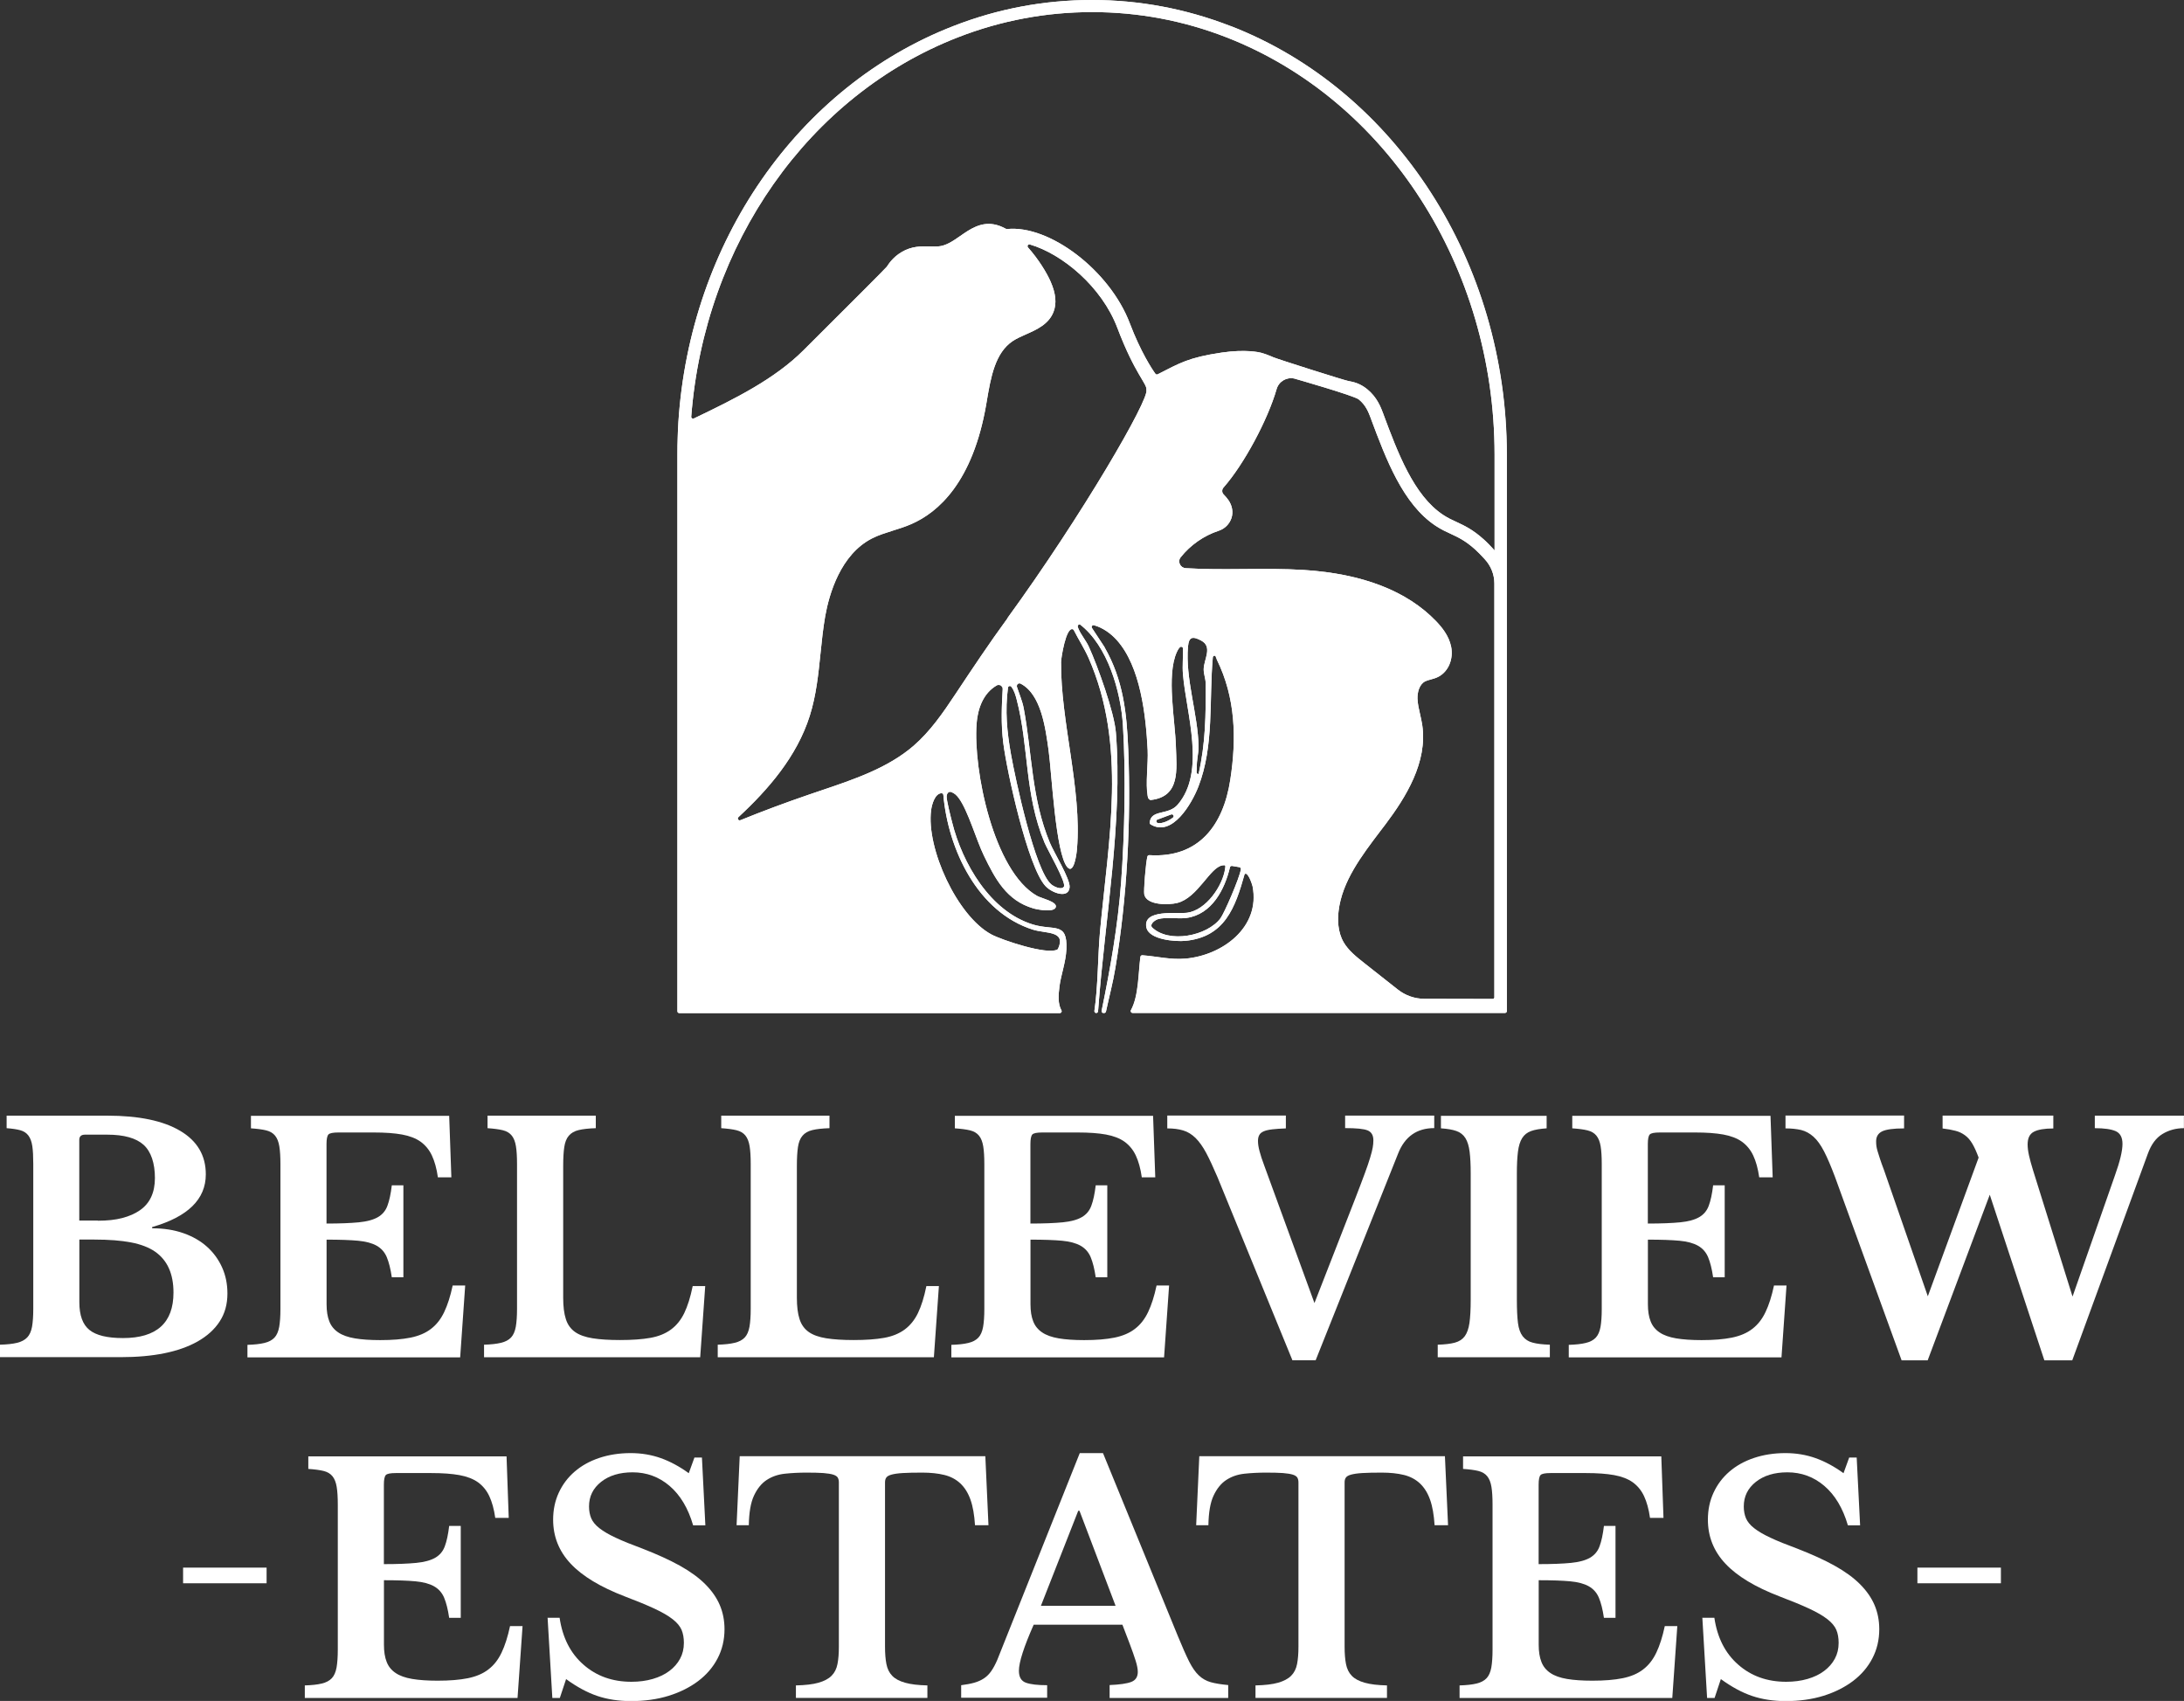 <?xml version="1.0" encoding="UTF-8"?>
<svg id="logos" xmlns="http://www.w3.org/2000/svg" viewBox="0 0 300 233.63">
  <rect x="0" y="0" width="300" height="233.63" fill="#333333" stroke="none"/>
  <defs>
    <style>
      .cls-1 {
        fill: #fff;
      }
    </style>
  </defs>
  <path class="cls-1" d="M169.03,3.58c-6.1-2.37-12.5-3.58-19.04-3.58s-12.94,1.2-19.03,3.58c-21.37,8.3-36.2,29.68-37.78,54.46-.05.73-.07,1.4-.09,2.04-.03.75-.04,1.54-.04,2.37v76.45c0,.14.11.25.25.25h52.28c.19,0,.32-.2.22-.37-.51-.92-.42-2.1-.27-3.32.2-1.55.87-3.31.95-5.09.16-3.8-1.71-2.51-4.59-3.38-5.88-1.78-9.71-8.42-11.11-14.04-.18-.71-.8-3.09-.75-3.61.03-.31.22-.64.57-.57.49.16.79.45,1.09.85,1.28,1.73,2.42,5.78,3.46,7.91,1.55,3.2,3.12,6.17,6.78,7.24.58.17,2.91.62,3.1-.2.17-.73-2.02-1.19-2.59-1.52-5.96-3.37-8.78-17.33-8.3-23.63.18-2.33,1.07-4.56,3.26-5.52.17-.08.37.06.36.25-.16,2.71-.29,5.17.05,7.91.5,3.96,3.35,16.95,5.77,19.62.91,1,3.21,1.81,3.34.19.09-1.16-2.15-4.75-2.72-6.13-2.53-6.1-2.42-12.19-3.58-18.43-.21-1.11-.69-2.14-1.01-3.21-.06-.21.15-.4.35-.31,3.07,1.33,3.66,6.3,4.08,9.29.42,3.02.96,14.22,2.58,16.04.92,1.04,1.28-1.96,1.32-2.54.68-8.16-2.26-17.49-2.19-25.63,0-.54.67-4.85,1.61-4.52.06.02.11.07.14.12.65,1.29,1.43,2.48,2.02,3.8,5.31,12.05,2.75,24.92,1.58,37.59-.31,3.37-.26,7.49-.77,10.91-.02.15.09.29.25.29h0c.13,0,.24-.1.25-.23.01-.14.03-.26.03-.33.9-12.21,3.39-25.8,2.42-37.97-.22-2.77-2.5-9.12-3.71-11.77-.36-.8-1.11-1.7-1.42-2.45-.12-.29-.23-.56.17-.64,3.83,2.91,5.64,9.24,5.93,13.89.41,6.65.24,14.87-.25,21.53-.44,5.95-1.48,11.84-2.68,17.67-.03.16.09.3.25.3h.1c.12,0,.22-.08.25-.2.43-2,.96-3.98,1.29-5.99,1.61-9.64,2.16-20.14,1.77-29.92-.2-5.11-.68-9.63-3.26-14.13,0,0,0-.01,0-.02l-1.72-2.62c-.13-.2.06-.45.28-.38,1.22.34,2.3,1.12,3.13,2.04,3.27,3.63,4,10.39,4.24,15.1.09,1.87-.31,4.6,0,6.29.04.25.09.44.32.55.04.02.09.03.14.02,4.04-.47,3.52-4.17,3.42-7.35-.1-3.57-1.32-9.72.11-12.93.1-.24.24-.49.43-.69.16-.16.43-.05.44.18.02,1.17-.11,2.38-.01,3.53.44,5.31,3.19,13.35-.72,17.9-1.32,1.53-3.68.6-3.85,2.48,0,.09.04.18.12.23,2.96,1.83,5.66-2.84,6.57-5.19,2.18-5.61,1.45-11.9,1.98-17.75.01-.13.12-.23.24-.23.4-.02.18.28.32.56,2.56,5.2,2.72,10.81,1.84,16.49-.96,6.26-4.34,10.78-11.12,10.35-.12,0-.23.07-.26.19-.23.93-.53,4.69-.43,5.2.3,1.51,3.34,1.48,4.55,1.17,2.84-.74,4.47-4.92,6.21-5.16.38-.05.41-.01.36.36-.31,2.45-2.62,5.79-5.22,6.15-1.35.18-6.12-.54-5.61,2.01.34,1.7,3.97,1.98,5.36,1.85,5.41-.53,6.84-4.56,8.13-9.16.45-.43,1.05,1.44,1.1,1.68,1.09,5.62-4.14,9.47-9.21,9.92-2.07.18-3.91-.31-5.93-.46-.13-.01-.25.09-.27.22-.3,2.23-.22,5.35-1.3,7.33-.09.17.03.38.22.38h51.16c.14,0,.25-.11.25-.25V62.45c0-26.4-15.24-50.06-37.92-58.87ZM159,112.57l1.87-.7c.27-.1.47.26.25.43-.54.43-1.48.86-2.07.75-.25-.05-.29-.4-.05-.49ZM141.92,127.7c1.74.55,4.56.12,3.42,2.61-.02.05-.06.09-.1.11-1.41.78-7.62-1.3-9.06-2.07-4.7-2.52-8.97-11.83-8.28-17.07.1-.77.51-2.27,1.41-2.33.14,0,.26.09.27.23.65,7.46,4.7,16.12,12.33,18.52ZM139.66,96.11c1.69,6.47,1.04,12.95,3.82,19.63.4.97,3.03,5.51,2.66,6.05-.33.49-1.37,0-1.74-.32-2.24-1.9-4.92-14.46-5.52-17.81-.56-3.12-.84-6.05-.42-9.21.03-.22.31-.3.45-.13.4.49.61,1.24.75,1.79ZM138.41,84.9c-2.58,3.53-4.87,6.98-7.09,10.32-1.84,2.78-3.56,5.25-5.83,7.22-3.53,3.05-8.18,4.61-12.68,6.13-.56.19-1.12.38-1.68.57-3.24,1.11-6.38,2.28-9.43,3.52-.26.11-.47-.23-.27-.42,4.1-3.8,8.03-8.32,9.8-13.92.89-2.81,1.19-5.77,1.48-8.62.17-1.67.35-3.4.64-5.06.54-3.03,2.09-8.46,6.42-10.68.89-.46,1.86-.75,2.88-1.08.84-.26,1.7-.53,2.54-.9,3.68-1.6,8.44-5.76,10.28-16.44l.08-.48c.55-3.24,1.13-6.6,3.57-8.22.53-.35,1.16-.63,1.82-.92,1.47-.65,3.13-1.39,3.78-3.1.44-1.15.31-2.49-.39-4.1-.54-1.25-1.68-3.11-3.12-4.73-.17-.19.01-.49.26-.41,4.45,1.3,9.87,5.8,12.01,11.45,2.45,6.46,4.13,7.69,3.99,8.53.47,1.19-8.86,17.28-19.08,31.33ZM165.62,93.85c.02,4.31-.02,8.24-.98,12.46-.42.06-.23-.55-.24-.84-.05-1.08.26-2.07.24-2.91-.08-4.48-1.85-9.33-1.45-13.78.12-1.3.61-1.42,1.78-.81,1.66.86.39,2.58.37,3.96,0,.69.27,1.28.27,1.92ZM167.65,126.13c-1.82,2.44-7.13,3.51-9.43,1.22-.3-.47.48-.99.85-1.1,1.11-.33,2.69,0,3.94-.17,3.45-.5,5.21-3.88,5.94-6.95.03-.13.16-.21.29-.19l1,.17c.14.02.23.15.21.29-.18,1.21-2.29,6.05-2.8,6.73ZM205.28,136.96c0,.14-.11.25-.25.25-3.14,0-6.26-.02-9.38-.02-1.32,0-2.6-.45-3.64-1.27l-4.59-3.62c-1.09-.86-2.21-1.75-2.87-2.9-.81-1.42-.82-3.1-.68-4.26.48-4.07,3.15-7.58,5.72-10.97.25-.32.5-.65.74-.97,2.75-3.66,5.8-8.51,5.03-13.63-.08-.5-.19-1-.3-1.48-.17-.73-.32-1.42-.35-2.11-.03-.84.23-1.97,1.05-2.39.2-.1.46-.18.74-.25.35-.1.75-.2,1.13-.41,1.34-.73,2.04-2.42,1.7-4.11-.31-1.53-1.33-2.73-2.07-3.5-3.98-4.14-10.07-6.51-18.11-7.03-2.78-.18-5.6-.15-8.32-.13-2.62.02-5.31.05-7.97-.12-.74-.05-1.15-.91-.68-1.49,1.33-1.68,3.17-2.97,5.23-3.65.82-.27,1.46-.9,1.74-1.72.29-.84.09-1.78-.42-2.5-.2-.28-.42-.54-.66-.78-.24-.24-.25-.66-.01-.93,2.85-3.23,6.1-9.36,7.3-13.53.3-1.04,1.35-1.67,2.41-1.45,0,0,8.21,2.34,8.87,2.87.99.79,1.37,1.83,1.66,2.6l.03.09c2.05,5.49,4.37,11.7,8.89,14.68.76.5,1.43.81,2.09,1.11,1.01.47,1.97.92,3.29,2.1.47.43.75.72,1.09,1.09.08.09.17.18.26.28.84.91,1.32,2.09,1.32,3.33v56.83ZM205.28,75.59c-.09-.1-.18-.19-.26-.29-.35-.37-.67-.73-1.21-1.21-1.51-1.36-2.64-1.88-3.73-2.39-.62-.28-1.2-.55-1.85-.98-4.04-2.66-6.25-8.59-8.2-13.82l-.03-.09c-.32-.85-.84-2.26-2.22-3.37-1-.8-1.87-.98-2.58-1.11-.63-.12-9.64-2.98-10.3-3.26h0c-.07-.04-.14-.07-.2-.09-.4-.17-.88-.36-1.49-.53-.2-.05-2.08-.51-5.4-.02-4.58.68-5.75,1.44-8.78,2.98-.11.06-.25.03-.32-.07-.46-.63-2.03-3.01-3.52-6.94-2.75-7.24-11.02-13.54-16.87-12.94-.05,0-.1,0-.14-.03-.54-.3-1.09-.51-1.64-.61-1.86-.34-3.33.68-4.62,1.58-1.02.71-1.98,1.38-3.08,1.45-.36.02-.72.01-1.11,0-1.17-.03-2.49-.06-3.89.78-1.15.68-1.76,1.59-2.02,2h0c-.43.49-4.58,4.63-11.4,11.43l-.06.06c-3.92,3.91-9.29,6.61-15.05,9.36-.18.08-.38-.05-.36-.25,1.83-23.75,16.14-44.14,36.65-52.11,5.9-2.3,12.1-3.46,18.42-3.46s12.53,1.16,18.43,3.46c22.04,8.57,36.85,31.6,36.85,57.32v13.14Z"/>
  <path class="cls-1" d="M169.03,3.58c-6.1-2.37-12.5-3.58-19.04-3.58s-12.94,1.2-19.03,3.58c-21.37,8.3-36.2,29.68-37.78,54.46-.05.73-.07,1.4-.09,2.04-.03.75-.04,1.54-.04,2.37v76.45c0,.14.11.25.25.25h52.28c.19,0,.32-.2.23-.36-.52-.92-.43-2.1-.27-3.33.2-1.55.87-3.31.95-5.09.16-3.8-1.71-2.51-4.59-3.38-5.88-1.78-9.71-8.42-11.11-14.04-.18-.71-.8-3.09-.75-3.61.03-.31.22-.64.57-.57.49.16.79.45,1.09.85,1.28,1.73,2.42,5.78,3.46,7.91,1.55,3.2,3.12,6.17,6.78,7.24.58.17,2.91.62,3.1-.2.17-.73-2.02-1.19-2.59-1.52-5.96-3.37-8.78-17.33-8.3-23.63.16-2.14.93-4.2,2.74-5.26.38-.22.86.1.84.54-.14,2.5-.23,4.8.09,7.36.5,3.96,3.35,16.95,5.77,19.62.91,1,3.21,1.81,3.34.19.09-1.16-2.15-4.75-2.72-6.13-2.53-6.1-2.42-12.19-3.58-18.43-.19-1.02-.61-1.96-.93-2.93-.1-.32.23-.61.53-.46,2.83,1.5,3.4,6.26,3.81,9.16.42,3.02.96,14.22,2.58,16.04.92,1.04,1.28-1.96,1.32-2.54.68-8.16-2.26-17.49-2.19-25.63,0-.54.67-4.85,1.61-4.52.06.02.11.07.14.12.65,1.29,1.43,2.48,2.02,3.8,5.31,12.05,2.75,24.92,1.58,37.59-.31,3.37-.26,7.49-.77,10.91-.02.15.09.29.25.29h0c.13,0,.24-.1.25-.23.01-.14.03-.26.03-.33.9-12.21,3.39-25.8,2.42-37.97-.22-2.77-2.5-9.12-3.71-11.77-.36-.8-1.11-1.7-1.42-2.45-.12-.29-.23-.56.17-.64,3.83,2.91,5.64,9.24,5.93,13.89.41,6.65.24,14.87-.25,21.53-.44,5.95-1.48,11.84-2.68,17.67-.03.16.09.3.25.3h.1c.12,0,.22-.08.25-.2.43-2,.96-3.98,1.29-5.99,1.61-9.64,2.16-20.14,1.77-29.92-.2-5.11-.68-9.63-3.26-14.13v-.02s-1.73-2.62-1.73-2.62c-.13-.2.06-.45.28-.38,1.22.34,2.3,1.12,3.13,2.04,3.27,3.63,4,10.39,4.24,15.1.09,1.87-.31,4.6,0,6.29.04.25.09.44.32.55.04.02.09.03.14.02,4.04-.47,3.52-4.17,3.42-7.35-.1-3.57-1.32-9.72.11-12.93.1-.24.24-.49.43-.69.16-.16.43-.05.44.18.02,1.17-.11,2.38-.01,3.53.44,5.31,3.19,13.35-.72,17.9-1.32,1.53-3.67.6-3.85,2.47,0,.09.04.19.12.24,2.96,1.82,5.66-2.85,6.57-5.19,2.18-5.61,1.45-11.9,1.98-17.75.01-.13.12-.25.24-.23.15.02.18.28.32.56,2.56,5.2,2.72,10.81,1.84,16.49-.96,6.26-4.34,10.78-11.13,10.35-.12,0-.23.07-.26.19-.23.92-.53,4.69-.43,5.2.3,1.51,3.34,1.48,4.55,1.17,2.84-.74,4.47-4.92,6.21-5.16.38-.05.41-.01.36.36-.31,2.45-2.62,5.79-5.22,6.15-1.35.18-6.12-.54-5.61,2.01.34,1.7,3.97,1.98,5.36,1.85,5.41-.53,6.84-4.56,8.13-9.16.45-.43,1.05,1.44,1.1,1.68,1.09,5.62-4.14,9.47-9.21,9.92-2.07.18-3.91-.31-5.93-.46-.13-.01-.25.08-.27.21-.3,2.23-.22,5.35-1.3,7.32-.1.17.02.38.22.38h51.16c.14,0,.25-.11.25-.25V62.45c0-26.4-15.24-50.06-37.92-58.87ZM159,112.57l1.87-.7c.27-.1.47.26.25.43-.54.43-1.48.86-2.07.75-.25-.05-.29-.4-.05-.49ZM141.92,127.7c1.74.55,4.56.12,3.42,2.61-.02.05-.06.09-.1.11-1.41.78-7.62-1.3-9.06-2.07-4.7-2.52-8.97-11.83-8.28-17.07.1-.77.51-2.27,1.41-2.33.14,0,.26.09.27.23.65,7.46,4.7,16.12,12.33,18.52ZM139.66,96.11c1.69,6.47,1.04,12.95,3.82,19.63.4.97,3.03,5.51,2.66,6.05-.33.49-1.37,0-1.74-.32-2.24-1.9-4.92-14.46-5.52-17.81-.56-3.12-.84-6.05-.42-9.21.03-.22.31-.3.45-.13.4.49.61,1.24.75,1.79ZM138.41,84.9c-2.58,3.53-4.87,6.98-7.09,10.32-1.84,2.78-3.56,5.25-5.83,7.22-3.53,3.05-8.18,4.61-12.68,6.13-.56.19-1.12.38-1.68.57-3.24,1.11-6.38,2.28-9.43,3.52-.26.11-.47-.23-.27-.42,4.1-3.8,8.03-8.32,9.8-13.92.89-2.81,1.19-5.77,1.48-8.62.17-1.67.35-3.4.64-5.06.54-3.03,2.09-8.46,6.42-10.68.89-.46,1.86-.75,2.88-1.08.84-.26,1.7-.53,2.54-.9,3.68-1.6,8.44-5.76,10.28-16.44l.08-.48c.55-3.24,1.13-6.6,3.57-8.22.53-.35,1.16-.63,1.82-.92,1.47-.65,3.13-1.39,3.78-3.1.44-1.15.31-2.49-.39-4.1-.54-1.25-1.68-3.11-3.12-4.73-.17-.19.01-.49.26-.41,4.45,1.3,9.87,5.8,12.01,11.45,2.45,6.46,4.13,7.69,3.99,8.53.47,1.19-8.86,17.28-19.08,31.33ZM165.62,93.85c.02,4.31-.02,8.24-.98,12.46-.42.06-.23-.55-.24-.84-.05-1.08.26-2.07.24-2.91-.08-4.48-1.85-9.33-1.45-13.78.12-1.3.61-1.42,1.78-.81,1.66.86.39,2.58.37,3.96,0,.69.27,1.28.27,1.92ZM167.65,126.13c-1.82,2.44-7.13,3.51-9.43,1.22-.3-.47.48-.99.85-1.1,1.11-.33,2.69,0,3.94-.17,3.45-.5,5.21-3.88,5.94-6.95.03-.13.16-.21.29-.19l1,.17c.14.02.23.15.21.29-.18,1.21-2.29,6.05-2.8,6.73ZM205.28,136.96c0,.14-.11.25-.25.25-3.14,0-6.26-.02-9.38-.02-1.32,0-2.6-.45-3.64-1.27l-4.59-3.62c-1.09-.86-2.21-1.75-2.87-2.9-.81-1.42-.82-3.1-.68-4.26.48-4.07,3.15-7.58,5.72-10.97.25-.32.5-.65.74-.97,2.75-3.66,5.8-8.51,5.03-13.63-.08-.5-.19-1-.3-1.48-.17-.73-.32-1.42-.35-2.11-.03-.84.23-1.97,1.05-2.39.2-.1.46-.18.74-.25.35-.1.75-.2,1.13-.41,1.34-.73,2.04-2.42,1.7-4.11-.31-1.53-1.33-2.73-2.07-3.5-3.98-4.14-10.07-6.51-18.11-7.03-2.78-.18-5.6-.15-8.32-.13-2.62.02-5.31.05-7.97-.12-.74-.05-1.15-.91-.68-1.49,1.33-1.68,3.17-2.97,5.23-3.65.82-.27,1.46-.9,1.74-1.72.29-.84.09-1.78-.42-2.5-.2-.28-.42-.54-.66-.78-.24-.24-.25-.66-.01-.93,2.85-3.23,6.1-9.36,7.3-13.53.3-1.04,1.35-1.67,2.41-1.45,0,0,8.21,2.34,8.87,2.87.99.79,1.37,1.83,1.66,2.6l.03.09c2.05,5.49,4.37,11.7,8.89,14.68.76.5,1.43.81,2.09,1.11,1.01.47,1.97.92,3.29,2.1.47.43.75.72,1.09,1.09.08.09.17.18.26.28.84.91,1.32,2.09,1.32,3.33v56.83ZM205.28,75.59c-.09-.1-.18-.19-.26-.29-.35-.37-.67-.73-1.21-1.21-1.51-1.36-2.64-1.88-3.73-2.39-.62-.28-1.2-.55-1.85-.98-4.04-2.66-6.25-8.59-8.2-13.82l-.03-.09c-.32-.85-.84-2.26-2.22-3.37-1-.8-1.87-.98-2.58-1.11-.63-.12-9.64-2.98-10.3-3.26h0c-.07-.04-.14-.07-.2-.09-.4-.17-.88-.36-1.49-.53-.2-.05-2.08-.51-5.4-.02-4.58.68-5.75,1.44-8.78,2.98-.11.06-.25.03-.32-.07-.46-.63-2.03-3.01-3.52-6.94-2.75-7.24-11.02-13.54-16.87-12.94-.05,0-.1,0-.14-.03-.54-.3-1.09-.51-1.64-.61-1.86-.34-3.33.68-4.62,1.58-1.02.71-1.98,1.38-3.08,1.45-.36.02-.72.01-1.11,0-1.17-.03-2.49-.06-3.89.78-1.15.68-1.76,1.59-2.02,2h0c-.43.49-4.58,4.63-11.4,11.43l-.06.06c-3.92,3.91-9.29,6.61-15.05,9.36-.18.08-.38-.05-.36-.25,1.83-23.75,16.14-44.14,36.65-52.11,5.9-2.3,12.1-3.46,18.42-3.46s12.53,1.16,18.43,3.46c22.04,8.57,36.85,31.6,36.85,57.32v13.14Z"/>
  <g>
    <path class="cls-1" d="M0,186.42v-1.72c.98-.03,1.76-.11,2.35-.26.59-.14,1.05-.39,1.38-.73.33-.34.55-.83.67-1.47.11-.63.17-1.45.17-2.46v-19.91c0-1.01-.04-1.82-.13-2.43-.09-.62-.27-1.11-.54-1.47-.27-.36-.65-.6-1.12-.73-.47-.13-1.1-.22-1.87-.28v-1.72h13.83c4.34,0,7.68.7,10.02,2.09,2.34,1.39,3.51,3.38,3.51,5.97,0,3.42-2.46,5.83-7.37,7.24v.17c1.58,0,3.01.22,4.29.67,1.28.45,2.36,1.07,3.25,1.87.89.8,1.58,1.75,2.07,2.84.49,1.09.73,2.28.73,3.58,0,1.46-.35,2.74-1.06,3.83-.7,1.09-1.72,2.01-3.04,2.76-2.56,1.44-6.08,2.15-10.56,2.15H0ZM13.44,167.67c1.29,0,2.41-.12,3.36-.37s1.75-.6,2.41-1.06c1.38-.95,2.07-2.43,2.07-4.44s-.52-3.61-1.55-4.55c-1.03-.93-2.7-1.4-5-1.4h-3.06c-.52,0-.78.24-.78.73v11.07h2.54ZM16.89,183.79c4.62,0,6.94-2.08,6.94-6.25,0-2.56-.83-4.42-2.5-5.6-.86-.6-1.98-1.03-3.34-1.29-1.36-.26-3.04-.39-5.02-.39h-2.07v8.62c0,1.78.46,3.05,1.38,3.79.92.75,2.46,1.12,4.61,1.12Z"/>
    <path class="cls-1" d="M44.86,168.06c1.84,0,3.32-.06,4.44-.17,1.12-.11,1.99-.35,2.61-.71.62-.36,1.06-.88,1.31-1.57.26-.69.46-1.62.6-2.8h1.59v12.63h-1.59c-.17-1.15-.4-2.07-.69-2.76-.29-.69-.75-1.21-1.38-1.57-.63-.36-1.49-.59-2.56-.69-1.08-.1-2.52-.15-4.33-.15v8.88c0,.92.12,1.7.37,2.33.24.63.65,1.14,1.23,1.53.57.39,1.34.66,2.28.82.95.16,2.11.24,3.49.24,1.64,0,3.02-.11,4.16-.34,1.13-.23,2.08-.63,2.82-1.21.75-.57,1.35-1.34,1.81-2.31.46-.96.85-2.18,1.16-3.64h1.72l-.69,9.87h-29.22v-1.72c.95-.03,1.72-.11,2.33-.26.6-.14,1.06-.39,1.38-.73.32-.34.53-.83.65-1.47.11-.63.17-1.45.17-2.46v-19.91c0-1.01-.05-1.82-.15-2.43-.1-.62-.29-1.11-.58-1.47-.29-.36-.7-.6-1.23-.73-.53-.13-1.23-.22-2.09-.28v-1.72h27.23l.3,8.45h-1.85c-.17-1.21-.45-2.2-.82-2.99-.37-.79-.89-1.42-1.55-1.9-.66-.47-1.52-.8-2.56-.99-1.05-.19-2.33-.28-3.86-.28h-4.87c-.75,0-1.21.09-1.38.28-.17.19-.26.62-.26,1.31v10.95Z"/>
    <path class="cls-1" d="M96.18,186.42h-29.69v-1.72c.95-.03,1.72-.11,2.33-.26.6-.14,1.06-.39,1.38-.73.32-.34.53-.83.65-1.47.11-.63.17-1.45.17-2.46v-19.91c0-1.01-.05-1.82-.15-2.43-.1-.62-.29-1.11-.58-1.47-.29-.36-.7-.6-1.23-.73-.53-.13-1.23-.22-2.09-.28v-1.72h14.87v1.72c-.98.03-1.76.12-2.35.26-.59.14-1.04.4-1.36.78-.32.37-.52.89-.62,1.55-.1.66-.15,1.54-.15,2.63v18.06c0,1.21.12,2.19.37,2.95.24.76.67,1.35,1.27,1.77.6.42,1.41.7,2.41.86,1.01.16,2.26.24,3.75.24,1.67,0,3.06-.1,4.18-.3,1.12-.2,2.06-.58,2.82-1.14.76-.56,1.37-1.31,1.83-2.26.46-.95.85-2.18,1.16-3.71h1.72l-.69,9.78Z"/>
    <path class="cls-1" d="M128.28,186.42h-29.69v-1.72c.95-.03,1.72-.11,2.33-.26.6-.14,1.06-.39,1.38-.73.32-.34.53-.83.65-1.47.11-.63.17-1.45.17-2.46v-19.91c0-1.01-.05-1.82-.15-2.43-.1-.62-.29-1.11-.58-1.47-.29-.36-.7-.6-1.23-.73-.53-.13-1.23-.22-2.09-.28v-1.72h14.87v1.72c-.98.03-1.76.12-2.35.26-.59.14-1.04.4-1.36.78-.32.37-.52.89-.62,1.55-.1.66-.15,1.54-.15,2.63v18.06c0,1.21.12,2.19.37,2.95.24.76.67,1.35,1.27,1.77.6.42,1.41.7,2.41.86,1.01.16,2.26.24,3.75.24,1.67,0,3.06-.1,4.18-.3,1.12-.2,2.06-.58,2.82-1.14.76-.56,1.37-1.31,1.83-2.26.46-.95.85-2.18,1.16-3.71h1.72l-.69,9.78Z"/>
    <path class="cls-1" d="M141.55,168.06c1.84,0,3.32-.06,4.44-.17,1.12-.11,1.99-.35,2.61-.71.62-.36,1.06-.88,1.31-1.57.26-.69.46-1.62.6-2.8h1.59v12.63h-1.59c-.17-1.15-.4-2.07-.69-2.76-.29-.69-.75-1.21-1.38-1.57-.63-.36-1.49-.59-2.56-.69-1.08-.1-2.52-.15-4.33-.15v8.88c0,.92.12,1.7.37,2.33.24.63.65,1.14,1.23,1.53.57.39,1.34.66,2.28.82.95.16,2.11.24,3.49.24,1.64,0,3.02-.11,4.16-.34,1.13-.23,2.08-.63,2.82-1.21.75-.57,1.35-1.34,1.81-2.31.46-.96.85-2.18,1.16-3.64h1.72l-.69,9.87h-29.22v-1.72c.95-.03,1.72-.11,2.33-.26.6-.14,1.06-.39,1.38-.73.32-.34.53-.83.65-1.47.11-.63.17-1.45.17-2.46v-19.91c0-1.01-.05-1.82-.15-2.43-.1-.62-.29-1.11-.58-1.47-.29-.36-.7-.6-1.23-.73-.53-.13-1.23-.22-2.09-.28v-1.72h27.23l.3,8.45h-1.85c-.17-1.21-.45-2.2-.82-2.99-.37-.79-.89-1.42-1.55-1.9-.66-.47-1.52-.8-2.56-.99-1.05-.19-2.33-.28-3.86-.28h-4.87c-.75,0-1.21.09-1.38.28-.17.19-.26.62-.26,1.31v10.95Z"/>
    <path class="cls-1" d="M180.55,179l5.6-14.35c.55-1.41.98-2.56,1.31-3.45.33-.89.58-1.62.75-2.2.17-.57.29-1.03.35-1.38.06-.34.09-.67.09-.99,0-.69-.26-1.14-.78-1.36s-1.55-.32-3.1-.32v-1.72h12.24v1.72c-2.38,0-4.04,1.16-4.96,3.49l-11.33,28.4h-3.19l-10.3-25.17c-.58-1.35-1.09-2.46-1.55-3.32-.46-.86-.95-1.54-1.46-2.05-.52-.5-1.08-.85-1.7-1.03-.62-.19-1.34-.28-2.18-.28v-1.77h16.29v1.77c-.75.03-1.37.07-1.87.13-.5.06-.9.15-1.19.28-.29.13-.49.3-.6.52-.12.22-.17.48-.17.8,0,.4.07.88.22,1.42.14.55.36,1.21.65,1.98l6.89,18.87Z"/>
    <path class="cls-1" d="M212.87,186.42h-15.38v-1.72c.98-.03,1.76-.12,2.35-.28.59-.16,1.04-.45,1.36-.88.32-.43.53-1.04.65-1.83.11-.79.17-1.86.17-3.21v-17.32c0-1.21-.05-2.2-.15-2.99-.1-.79-.29-1.41-.58-1.87-.29-.46-.7-.78-1.23-.97-.53-.19-1.24-.31-2.13-.37v-1.72h14.52v1.72c-.89.06-1.6.18-2.13.37-.53.19-.94.51-1.23.97-.29.46-.48,1.08-.58,1.87-.1.79-.15,1.79-.15,2.99v17.32c0,1.35.05,2.42.15,3.21.1.79.32,1.4.65,1.83.33.43.79.73,1.38.88.59.16,1.37.25,2.35.28v1.72Z"/>
    <path class="cls-1" d="M226.36,168.06c1.84,0,3.32-.06,4.44-.17,1.12-.11,1.99-.35,2.61-.71.62-.36,1.06-.88,1.31-1.57.26-.69.46-1.62.6-2.8h1.59v12.63h-1.59c-.17-1.15-.4-2.07-.69-2.76-.29-.69-.75-1.21-1.38-1.57-.63-.36-1.49-.59-2.56-.69-1.08-.1-2.52-.15-4.33-.15v8.88c0,.92.12,1.7.37,2.33.24.63.65,1.14,1.23,1.53.57.39,1.34.66,2.28.82.95.16,2.11.24,3.49.24,1.64,0,3.02-.11,4.16-.34,1.13-.23,2.08-.63,2.82-1.21.75-.57,1.35-1.34,1.81-2.31.46-.96.85-2.18,1.16-3.64h1.72l-.69,9.87h-29.22v-1.72c.95-.03,1.72-.11,2.33-.26.6-.14,1.06-.39,1.38-.73.32-.34.53-.83.65-1.47.11-.63.17-1.45.17-2.46v-19.91c0-1.01-.05-1.82-.15-2.43-.1-.62-.29-1.11-.58-1.47-.29-.36-.7-.6-1.23-.73-.53-.13-1.23-.22-2.09-.28v-1.72h27.23l.3,8.45h-1.85c-.17-1.21-.45-2.2-.82-2.99-.37-.79-.89-1.42-1.55-1.9-.66-.47-1.52-.8-2.56-.99-1.05-.19-2.33-.28-3.86-.28h-4.87c-.75,0-1.21.09-1.38.28-.17.19-.26.62-.26,1.31v10.95Z"/>
    <path class="cls-1" d="M284.7,178.06l5.82-16.63c.69-1.92,1.03-3.36,1.03-4.31,0-.89-.31-1.47-.93-1.75-.62-.27-1.57-.41-2.87-.41v-1.72h12.24v1.72c-1.09,0-2.08.27-2.95.8-.88.53-1.54,1.43-2,2.69l-10.39,28.4h-3.83l-7.5-22.75-8.53,22.75h-3.58l-9.14-25.17c-.55-1.46-1.05-2.64-1.51-3.53-.46-.89-.95-1.57-1.47-2.03-.52-.46-1.08-.76-1.68-.91-.6-.14-1.32-.22-2.15-.22v-1.77h16.29v1.77c-1.47,0-2.47.14-3.02.41-.55.27-.82.73-.82,1.36,0,.23.01.45.04.67.03.22.09.46.17.73.09.27.19.61.32,1.01.13.4.31.91.54,1.51l6.03,17.37,6.98-19.05c-.29-.78-.57-1.41-.86-1.9-.29-.49-.62-.88-1.01-1.16-.39-.29-.83-.5-1.31-.62-.49-.13-1.08-.24-1.77-.32v-1.77h15.21v1.77c-1.21,0-2.1.15-2.67.45-.58.3-.86.88-.86,1.75,0,.43.06.93.19,1.51.13.57.31,1.24.54,1.98l5.43,17.37Z"/>
  </g>
  <g>
    <g>
      <path class="cls-1" d="M52.74,214.84c1.84,0,3.32-.06,4.44-.17,1.12-.11,1.99-.35,2.61-.71.62-.36,1.06-.88,1.31-1.57.26-.69.46-1.62.6-2.8h1.59v12.63h-1.59c-.17-1.15-.4-2.07-.69-2.76-.29-.69-.75-1.21-1.38-1.57-.63-.36-1.49-.59-2.56-.69-1.08-.1-2.52-.15-4.33-.15v8.88c0,.92.12,1.7.37,2.33.24.63.65,1.14,1.23,1.53.57.39,1.34.66,2.28.82.95.16,2.11.24,3.49.24,1.64,0,3.02-.11,4.16-.34,1.13-.23,2.08-.63,2.82-1.21.75-.57,1.35-1.34,1.81-2.31.46-.96.85-2.18,1.16-3.64h1.72l-.69,9.87h-29.22v-1.72c.95-.03,1.72-.11,2.33-.26.6-.14,1.06-.39,1.38-.73.32-.34.53-.83.65-1.47.11-.63.17-1.45.17-2.46v-19.91c0-1.01-.05-1.82-.15-2.43-.1-.62-.29-1.11-.58-1.47-.29-.36-.7-.6-1.23-.73-.53-.13-1.23-.22-2.09-.28v-1.72h27.23l.3,8.45h-1.85c-.17-1.21-.45-2.2-.82-2.99-.37-.79-.89-1.42-1.55-1.9-.66-.47-1.52-.8-2.56-.99-1.05-.19-2.33-.28-3.86-.28h-4.87c-.75,0-1.21.09-1.38.28-.17.19-.26.62-.26,1.31v10.95Z"/>
      <path class="cls-1" d="M75.19,222.21h1.68c.4,2.73,1.49,4.88,3.28,6.44,1.78,1.57,3.98,2.35,6.59,2.35,1.06,0,2.04-.13,2.93-.39.89-.26,1.65-.62,2.28-1.1.63-.47,1.12-1.03,1.47-1.68s.52-1.37.52-2.18c0-.69-.11-1.29-.32-1.79-.22-.5-.62-.99-1.23-1.46-.6-.47-1.43-.95-2.48-1.44-1.05-.49-2.41-1.05-4.07-1.68-3.36-1.29-5.85-2.79-7.45-4.5-1.61-1.71-2.41-3.73-2.41-6.05,0-1.35.26-2.59.78-3.71.52-1.12,1.24-2.08,2.18-2.89.93-.8,2.05-1.43,3.36-1.87,1.31-.44,2.75-.67,4.33-.67,1.46,0,2.84.23,4.14.69,1.29.46,2.57,1.15,3.84,2.07l.78-2.15h1.03l.47,9.31h-1.68c-.69-2.36-1.77-4.16-3.23-5.41-1.46-1.25-3.16-1.87-5.08-1.87-1.78,0-3.23.44-4.33,1.31-1.11.88-1.66,2-1.66,3.38,0,.6.1,1.14.3,1.62.2.47.57.93,1.12,1.36.55.43,1.29.87,2.24,1.31.95.45,2.17.94,3.66,1.49,2.01.78,3.73,1.56,5.15,2.35,1.42.79,2.59,1.64,3.49,2.54.9.9,1.57,1.86,2,2.87.43,1.01.65,2.11.65,3.32,0,1.47-.32,2.8-.95,4.01-.63,1.21-1.52,2.24-2.65,3.1-1.14.86-2.49,1.54-4.05,2.03-1.57.49-3.3.73-5.19.73-1.72,0-3.27-.24-4.65-.71-1.38-.47-2.8-1.24-4.27-2.31l-.86,2.59h-1.03l-.65-10.99Z"/>
      <path class="cls-1" d="M135.78,209.5h-1.85c-.09-1.41-.29-2.58-.62-3.51-.33-.93-.8-1.68-1.4-2.24-.6-.56-1.34-.95-2.2-1.16s-1.87-.32-3.02-.32-2.02.02-2.69.06c-.68.04-1.19.12-1.55.22-.36.1-.6.24-.71.41-.12.17-.17.39-.17.65v22.58c0,.92.06,1.71.19,2.37.13.66.39,1.2.8,1.62.4.42.99.73,1.77.95.78.22,1.79.34,3.06.37v1.72h-18.06v-1.72c1.29-.03,2.33-.15,3.1-.37s1.37-.53,1.79-.95c.42-.42.69-.95.82-1.62.13-.66.19-1.45.19-2.37v-22.58c0-.26-.05-.47-.15-.65-.1-.17-.31-.31-.62-.41-.32-.1-.77-.17-1.36-.22-.59-.04-1.36-.06-2.31-.06-1.03,0-2.03.05-2.97.15-.95.1-1.78.39-2.5.86-.72.47-1.3,1.19-1.75,2.15-.45.96-.68,2.32-.71,4.07h-1.68l.43-9.48h33.74l.43,9.48Z"/>
      <path class="cls-1" d="M154.18,223.16h-12.19c-1.35,3.05-2.03,5.16-2.03,6.33,0,.86.32,1.41.97,1.64.65.23,1.62.34,2.91.34v1.72h-11.81v-1.72c.69-.09,1.29-.2,1.79-.34.5-.14.95-.34,1.34-.6.39-.26.73-.6,1.01-1.01.29-.42.56-.93.82-1.53l11.33-28.4h3.19l10.3,25.17c.6,1.46,1.11,2.61,1.53,3.45.42.83.86,1.47,1.34,1.92.47.45,1.02.75,1.64.93.62.17,1.41.3,2.39.39v1.77h-16.29v-1.77c1.38-.06,2.37-.2,2.97-.43.6-.23.9-.69.9-1.38,0-.4-.1-.92-.3-1.55-.2-.63-.47-1.41-.82-2.33l-.99-2.59ZM142.98,220.57h10.26l-4.96-13.06h-.17l-5.13,13.06Z"/>
      <path class="cls-1" d="M198.91,209.5h-1.85c-.09-1.41-.29-2.58-.62-3.51-.33-.93-.8-1.68-1.4-2.24-.6-.56-1.34-.95-2.2-1.16s-1.87-.32-3.02-.32-2.02.02-2.69.06c-.68.04-1.19.12-1.55.22-.36.1-.6.24-.71.41-.12.17-.17.39-.17.65v22.58c0,.92.06,1.71.19,2.37.13.66.39,1.2.8,1.62.4.42.99.73,1.77.95.78.22,1.79.34,3.06.37v1.72h-18.06v-1.72c1.29-.03,2.33-.15,3.1-.37s1.37-.53,1.79-.95c.42-.42.69-.95.82-1.62.13-.66.19-1.45.19-2.37v-22.58c0-.26-.05-.47-.15-.65-.1-.17-.31-.31-.62-.41-.32-.1-.77-.17-1.36-.22-.59-.04-1.36-.06-2.31-.06-1.03,0-2.03.05-2.97.15-.95.1-1.78.39-2.5.86-.72.47-1.3,1.19-1.75,2.15-.45.96-.68,2.32-.71,4.07h-1.68l.43-9.48h33.74l.43,9.48Z"/>
      <path class="cls-1" d="M211.36,214.84c1.84,0,3.32-.06,4.44-.17,1.12-.11,1.99-.35,2.61-.71.62-.36,1.06-.88,1.31-1.57.26-.69.46-1.62.6-2.8h1.59v12.63h-1.59c-.17-1.15-.4-2.07-.69-2.76-.29-.69-.75-1.21-1.38-1.57-.63-.36-1.49-.59-2.56-.69-1.08-.1-2.52-.15-4.33-.15v8.88c0,.92.12,1.7.37,2.33.24.63.65,1.14,1.23,1.53.57.39,1.34.66,2.28.82.95.16,2.11.24,3.49.24,1.64,0,3.02-.11,4.16-.34,1.13-.23,2.08-.63,2.82-1.21.75-.57,1.35-1.34,1.81-2.31.46-.96.85-2.18,1.16-3.64h1.72l-.69,9.87h-29.22v-1.72c.95-.03,1.72-.11,2.33-.26.6-.14,1.06-.39,1.38-.73.32-.34.53-.83.65-1.47.11-.63.17-1.45.17-2.46v-19.91c0-1.01-.05-1.82-.15-2.43-.1-.62-.29-1.11-.58-1.47-.29-.36-.7-.6-1.23-.73-.53-.13-1.23-.22-2.09-.28v-1.72h27.23l.3,8.45h-1.85c-.17-1.21-.45-2.2-.82-2.99-.37-.79-.89-1.42-1.55-1.9-.66-.47-1.52-.8-2.56-.99-1.05-.19-2.33-.28-3.86-.28h-4.87c-.75,0-1.21.09-1.38.28-.17.19-.26.62-.26,1.31v10.95Z"/>
      <path class="cls-1" d="M233.81,222.21h1.68c.4,2.73,1.49,4.88,3.28,6.44,1.78,1.57,3.98,2.35,6.59,2.35,1.06,0,2.04-.13,2.93-.39.89-.26,1.65-.62,2.28-1.1.63-.47,1.12-1.03,1.47-1.68s.52-1.37.52-2.18c0-.69-.11-1.29-.32-1.79-.22-.5-.62-.99-1.23-1.46-.6-.47-1.43-.95-2.48-1.44-1.05-.49-2.41-1.05-4.07-1.68-3.36-1.29-5.85-2.79-7.45-4.5-1.61-1.71-2.41-3.73-2.41-6.05,0-1.35.26-2.59.78-3.71.52-1.12,1.24-2.08,2.18-2.89.93-.8,2.05-1.43,3.36-1.87,1.31-.44,2.75-.67,4.33-.67,1.46,0,2.84.23,4.14.69,1.29.46,2.57,1.15,3.84,2.07l.78-2.15h1.03l.47,9.31h-1.68c-.69-2.36-1.77-4.16-3.23-5.41-1.46-1.25-3.16-1.87-5.08-1.87-1.78,0-3.23.44-4.33,1.31-1.11.88-1.66,2-1.66,3.38,0,.6.1,1.14.3,1.62.2.47.57.93,1.12,1.36.55.43,1.29.87,2.24,1.31.95.45,2.17.94,3.66,1.49,2.01.78,3.73,1.56,5.15,2.35,1.42.79,2.59,1.64,3.49,2.54.9.9,1.57,1.86,2,2.87.43,1.01.65,2.11.65,3.32,0,1.47-.32,2.8-.95,4.01-.63,1.21-1.52,2.24-2.65,3.1-1.14.86-2.49,1.54-4.05,2.03-1.57.49-3.3.73-5.19.73-1.72,0-3.27-.24-4.65-.71-1.38-.47-2.8-1.24-4.27-2.31l-.86,2.59h-1.03l-.65-10.99Z"/>
    </g>
    <rect class="cls-1" x="25.15" y="215.32" width="11.47" height="2.15"/>
    <rect class="cls-1" x="263.38" y="215.32" width="11.47" height="2.15"/>
  </g>
</svg>
